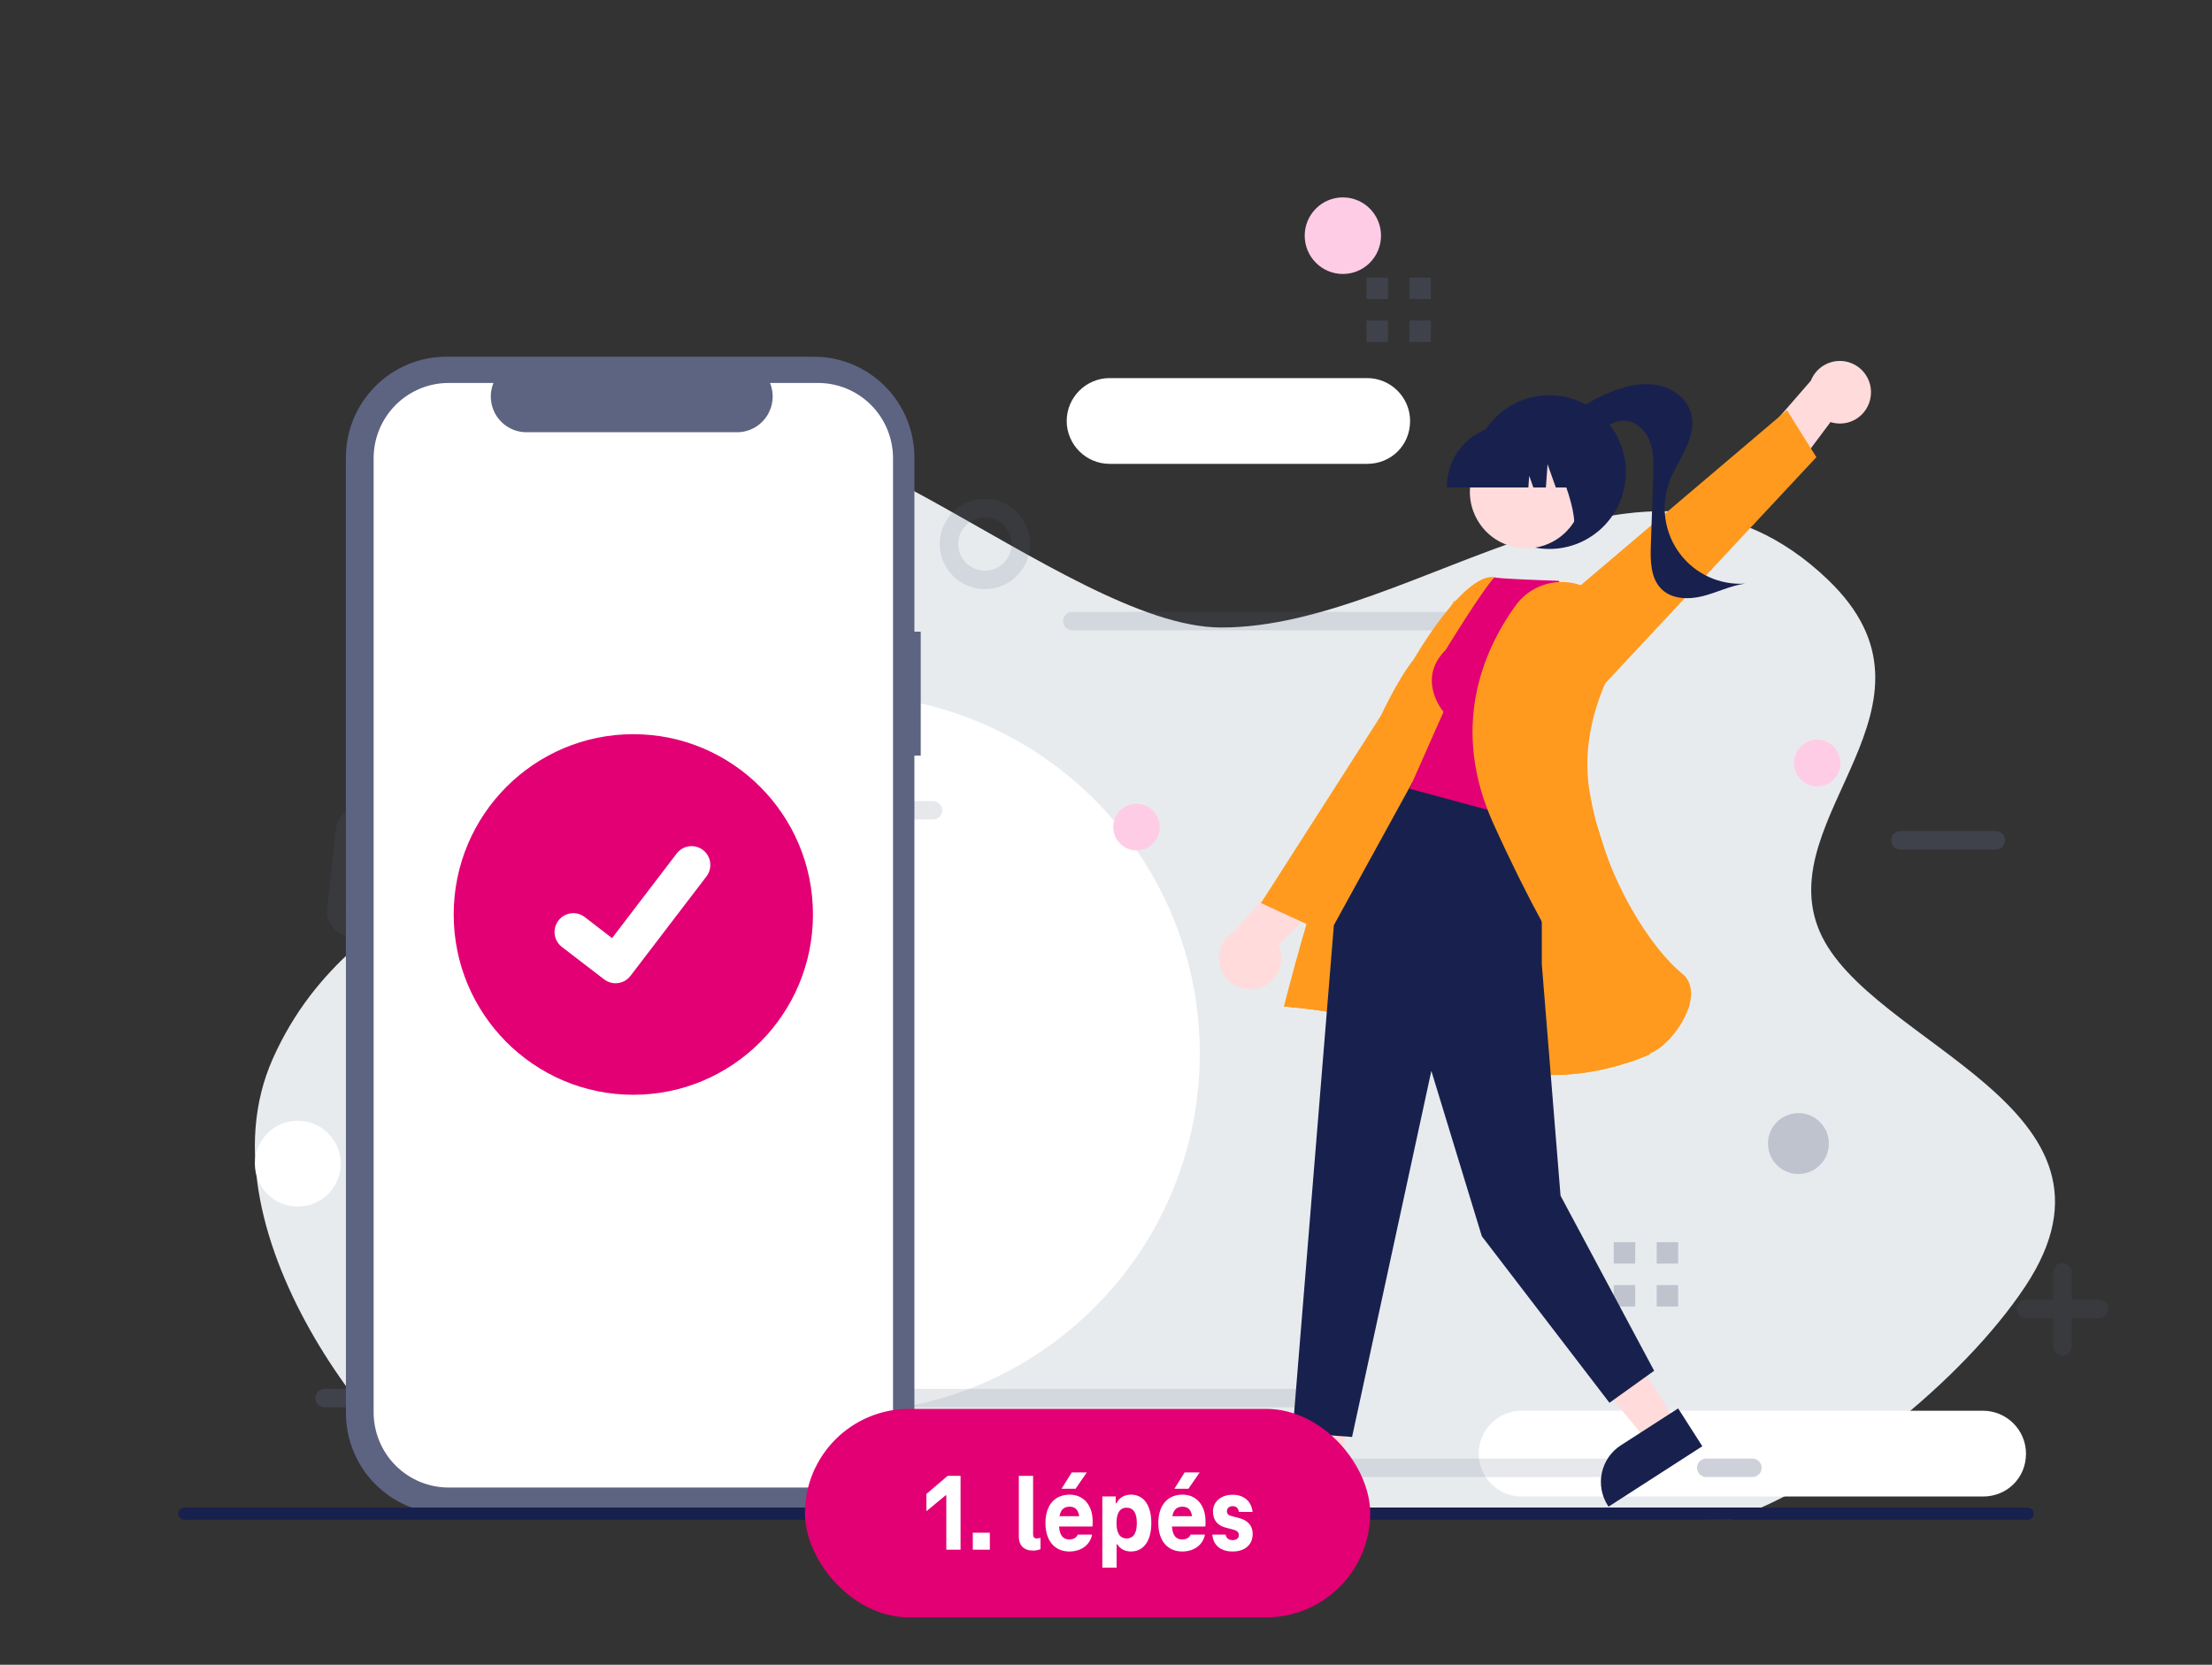 <svg width="372" height="280" viewBox="0 0 372 280" fill="none" xmlns="http://www.w3.org/2000/svg">
<rect x="0" y="0" width="372" height="280" fill="#333333" stroke="none"/>
<g clip-path="url(#clip0_251_4822)">
<path d="M79.771 253.751L291.155 255.54C307.932 249.905 330.086 232.189 340.575 216.395C360.744 186.026 314.2 175.811 306 156.624C297.757 137.335 329.454 118.671 307.444 97.54C276.131 67.478 238.759 105.543 205.393 105.543C178.844 105.543 131.801 57.861 114.202 76.908C107.299 84.378 109.211 99.519 106.287 109.013C93.937 149.111 60.127 146.231 45.896 178.027C32.566 207.812 66.66 248.375 79.771 253.751Z" fill="#E8EBEE"/>
<path d="M92.622 145.576L95.148 155.493C95.509 157.116 97.494 157.657 98.577 156.395L105.977 149.002C107.059 147.92 106.518 145.937 105.074 145.576L95.148 142.871C93.524 142.511 92.08 143.953 92.622 145.576Z" fill="white"/>
<path d="M141.308 237.603C174.698 237.603 201.766 210.559 201.766 177.197C201.766 143.836 174.698 116.791 141.308 116.791C107.918 116.791 80.85 143.836 80.85 177.197C80.85 210.559 107.918 237.603 141.308 237.603Z" fill="white"/>
<path d="M50.078 202.935C54.065 202.935 57.297 199.706 57.297 195.722C57.297 191.739 54.065 188.51 50.078 188.51C46.091 188.51 42.859 191.739 42.859 195.722C42.859 199.706 46.091 202.935 50.078 202.935Z" fill="white"/>
<path d="M113.098 113.621H89.637C85.666 113.621 82.418 110.375 82.418 106.408C82.418 102.441 85.666 99.195 89.637 99.195H113.098C117.069 99.195 120.317 102.441 120.317 106.408C120.317 110.555 117.069 113.621 113.098 113.621Z" fill="white"/>
<path d="M229.923 78.017H186.609C182.639 78.017 179.391 74.772 179.391 70.805C179.391 66.838 182.639 63.592 186.609 63.592H229.923C233.893 63.592 237.142 66.838 237.142 70.805C237.142 74.952 233.893 78.017 229.923 78.017Z" fill="white"/>
<path d="M333.5 251.703H255.897C251.926 251.703 248.678 248.457 248.678 244.491C248.678 240.524 251.926 237.278 255.897 237.278H333.5C337.47 237.278 340.719 240.524 340.719 244.491C340.719 248.638 337.47 251.703 333.5 251.703Z" fill="white"/>
<g opacity="0.3">
<path d="M319.596 141.331H335.658" stroke="#5D6482" stroke-width="3.1" stroke-miterlimit="10" stroke-linecap="round"/>
<path d="M54.59 235.154H60.004" stroke="#5D6482" stroke-width="3.1" stroke-miterlimit="10" stroke-linecap="round"/>
<path d="M286.947 246.875H294.708" stroke="#5D6482" stroke-width="3.1" stroke-miterlimit="10" stroke-linecap="round"/>
<path d="M302.445 196.166C304.561 196.166 306.277 194.452 306.277 192.337C306.277 190.223 304.561 188.509 302.445 188.509C300.329 188.509 298.613 190.223 298.613 192.337C298.613 194.452 300.329 196.166 302.445 196.166Z" fill="#5D6482" stroke="#5D6482" stroke-width="2.583" stroke-miterlimit="10"/>
<path d="M275 208.926H271.391V212.533H275V208.926Z" fill="#5D6482"/>
<path d="M282.219 208.926H278.609V212.533H282.219V208.926Z" fill="#5D6482"/>
<path d="M275 216.139H271.391V219.745H275V216.139Z" fill="#5D6482"/>
<path d="M282.219 216.139H278.609V219.745H282.219V216.139Z" fill="#5D6482"/>
<path d="M233.418 46.697H229.809V50.303H233.418V46.697Z" fill="#5D6482"/>
<path d="M240.637 46.695H237.027V50.302H240.637V46.695Z" fill="#5D6482"/>
<path d="M233.418 53.908H229.809V57.514H233.418V53.908Z" fill="#5D6482"/>
<path d="M240.637 53.908H237.027V57.514H240.637V53.908Z" fill="#5D6482"/>
<g opacity="0.5">
<path d="M226.816 164.263H271.393" stroke="#5D6482" stroke-width="3.1" stroke-miterlimit="10" stroke-linecap="round" stroke-linejoin="round"/>
<path d="M180.34 104.463H246.934" stroke="#5D6482" stroke-width="3.1" stroke-miterlimit="10" stroke-linecap="round" stroke-linejoin="round"/>
<path d="M111.967 136.288H156.904" stroke="#5D6482" stroke-width="3.1" stroke-miterlimit="10" stroke-linecap="round" stroke-linejoin="round"/>
<path d="M82.418 235.154H221.382" stroke="#5D6482" stroke-width="3.1" stroke-miterlimit="10" stroke-linecap="round" stroke-linejoin="round"/>
<path d="M126.535 246.875H276.869" stroke="#5D6482" stroke-width="3.1" stroke-miterlimit="10" stroke-linecap="round" stroke-linejoin="round"/>
<path d="M346.857 214.001V226.443" stroke="#5D6482" stroke-width="3.1" stroke-miterlimit="10" stroke-linecap="round" stroke-linejoin="round"/>
<path d="M352.993 220.132H340.721" stroke="#5D6482" stroke-width="3.1" stroke-miterlimit="10" stroke-linecap="round" stroke-linejoin="round"/>
<path d="M165.634 97.535C168.973 97.535 171.679 94.831 171.679 91.495C171.679 88.16 168.973 85.456 165.634 85.456C162.296 85.456 159.59 88.16 159.59 91.495C159.59 94.831 162.296 97.535 165.634 97.535Z" stroke="#5D6482" stroke-width="3.1" stroke-miterlimit="10" stroke-linecap="round" stroke-linejoin="round"/>
<path d="M58.029 139.645L56.561 153.003C56.354 155.05 58.45 156.63 60.315 155.8L72.669 150.304C74.534 149.474 74.768 146.857 73.111 145.64L62.224 137.778C60.633 136.392 58.237 137.598 58.029 139.645Z" stroke="#5D6482" stroke-width="3.1" stroke-miterlimit="10" stroke-linecap="round" stroke-linejoin="round"/>
</g>
</g>
<path d="M154.844 106.245H153.778V76.953C153.778 74.727 153.342 72.522 152.493 70.466C151.644 68.409 150.4 66.54 148.832 64.966C147.263 63.391 145.401 62.142 143.352 61.291C141.303 60.438 139.107 60 136.889 60H75.063C70.584 60 66.288 61.786 63.121 64.966C59.953 68.145 58.174 72.457 58.174 76.953V237.65C58.174 239.877 58.611 242.081 59.459 244.138C60.308 246.195 61.552 248.064 63.121 249.638C64.689 251.212 66.551 252.461 68.6 253.313C70.649 254.165 72.845 254.604 75.063 254.604H136.889C141.368 254.604 145.664 252.817 148.831 249.638C151.999 246.459 153.778 242.147 153.778 237.65V127.095H154.844V106.245Z" fill="#5D6482"/>
<path d="M137.57 64.411H129.5C129.871 65.324 130.013 66.315 129.912 67.296C129.812 68.277 129.473 69.219 128.925 70.037C128.377 70.856 127.636 71.527 126.769 71.991C125.902 72.455 124.934 72.697 123.952 72.697H88.533C87.55 72.697 86.582 72.455 85.715 71.991C84.848 71.527 84.108 70.856 83.56 70.037C83.011 69.219 82.672 68.277 82.572 67.296C82.472 66.315 82.613 65.324 82.985 64.411H75.447C73.791 64.411 72.15 64.738 70.62 65.374C69.09 66.011 67.7 66.943 66.528 68.119C65.357 69.294 64.428 70.69 63.794 72.226C63.16 73.762 62.834 75.409 62.834 77.071V237.532C62.834 239.195 63.16 240.841 63.794 242.377C64.428 243.913 65.357 245.309 66.528 246.485C67.699 247.66 69.09 248.593 70.62 249.229C72.15 249.865 73.791 250.193 75.447 250.193H137.57C139.226 250.193 140.867 249.865 142.397 249.229C143.927 248.593 145.318 247.66 146.489 246.485C147.66 245.309 148.589 243.913 149.223 242.377C149.857 240.841 150.183 239.195 150.183 237.532V77.071C150.183 75.409 149.857 73.762 149.223 72.226C148.589 70.69 147.66 69.294 146.489 68.119C145.318 66.943 143.927 66.011 142.397 65.374C140.867 64.738 139.226 64.411 137.57 64.411Z" fill="white"/>
<path d="M106.509 184.133C123.194 184.133 136.72 170.556 136.72 153.808C136.72 137.061 123.194 123.484 106.509 123.484C89.825 123.484 76.299 137.061 76.299 153.808C76.299 170.556 89.825 184.133 106.509 184.133Z" fill="#E20074"/>
<path d="M103.516 165.376C102.836 165.377 102.175 165.157 101.631 164.747L101.597 164.722L94.497 159.27C94.168 159.017 93.892 158.702 93.685 158.342C93.478 157.982 93.343 157.584 93.289 157.172C93.235 156.759 93.262 156.34 93.369 155.939C93.476 155.537 93.661 155.16 93.913 154.83C94.165 154.5 94.479 154.223 94.838 154.015C95.197 153.807 95.593 153.672 96.004 153.617C96.414 153.563 96.832 153.59 97.232 153.697C97.632 153.805 98.008 153.99 98.337 154.244L102.935 157.783L113.802 143.553C114.054 143.223 114.369 142.946 114.727 142.738C115.086 142.53 115.482 142.395 115.892 142.34C116.303 142.286 116.72 142.313 117.12 142.421C117.52 142.528 117.895 142.713 118.224 142.966L118.225 142.967L118.158 143.061L118.227 142.967C118.89 143.479 119.324 144.233 119.433 145.066C119.542 145.898 119.318 146.74 118.81 147.406L106.028 164.137C105.732 164.523 105.352 164.835 104.917 165.049C104.482 165.263 104.003 165.374 103.519 165.372L103.516 165.376Z" fill="white"/>
<path d="M225.834 46.08C229.377 46.08 232.25 43.197 232.25 39.64C232.25 36.084 229.377 33.2 225.834 33.2C222.29 33.2 219.418 36.084 219.418 39.64C219.418 43.197 222.29 46.08 225.834 46.08Z" fill="#FFCCE6"/>
<path d="M305.611 132.264C307.771 132.264 309.522 130.506 309.522 128.338C309.522 126.169 307.771 124.411 305.611 124.411C303.451 124.411 301.699 126.169 301.699 128.338C301.699 130.506 303.451 132.264 305.611 132.264Z" fill="#FFCCE6"/>
<path d="M191.132 143.037C193.293 143.037 195.044 141.279 195.044 139.11C195.044 136.942 193.293 135.184 191.132 135.184C188.972 135.184 187.221 136.942 187.221 139.11C187.221 141.279 188.972 143.037 191.132 143.037Z" fill="#FFCCE6"/>
<path d="M314.601 66.701C314.78 65.426 314.487 64.129 313.777 63.056C313.066 61.983 311.989 61.209 310.748 60.88C309.507 60.552 308.19 60.691 307.045 61.273C305.899 61.854 305.007 62.837 304.535 64.035L293.475 76.763L296.72 85.861L307.843 70.989C308.569 71.222 309.337 71.293 310.093 71.196C310.849 71.1 311.575 70.838 312.219 70.429C312.864 70.02 313.411 69.474 313.822 68.83C314.234 68.186 314.5 67.46 314.601 66.701Z" fill="#FFDBDB"/>
<path d="M268.752 116.226L305.468 76.894L300.515 68.991L254.465 108.084L268.752 116.226Z" fill="#FF9A1E"/>
<path d="M260.559 92.329C267.671 92.329 273.438 86.541 273.438 79.401C273.438 72.261 267.671 66.474 260.559 66.474C253.446 66.474 247.68 72.261 247.68 79.401C247.68 86.541 253.446 92.329 260.559 92.329Z" fill="#18214D"/>
<path d="M261.594 72.098C264.365 69.277 267.719 67.1 271.419 65.721C273.794 64.838 276.379 64.292 278.862 64.793C281.345 65.295 283.693 67.019 284.385 69.464C284.952 71.464 284.367 73.617 283.488 75.499C282.609 77.382 281.435 79.127 280.724 81.08C279.999 83.072 279.781 85.215 280.09 87.313C280.399 89.411 281.225 91.399 282.493 93.096C283.761 94.792 285.432 96.144 287.353 97.028C289.273 97.912 291.384 98.301 293.492 98.159C291.053 98.487 288.804 99.638 286.419 100.251C284.035 100.863 281.22 100.822 279.448 99.107C277.573 97.293 277.535 94.343 277.626 91.73C277.761 87.847 277.896 83.963 278.03 80.079C278.099 78.099 278.158 76.055 277.446 74.206C276.735 72.358 275.044 70.739 273.069 70.756C271.573 70.768 270.249 71.678 269.049 72.576C267.849 73.473 266.579 74.43 265.088 74.564C263.598 74.697 261.896 73.59 262.008 72.092L261.594 72.098Z" fill="#18214D"/>
<path d="M211.643 166.203C210.406 166.548 209.087 166.426 207.935 165.859C206.782 165.293 205.877 164.321 205.39 163.13C204.903 161.938 204.869 160.608 205.293 159.393C205.718 158.177 206.572 157.16 207.694 156.535L218.82 143.864L228.23 145.905L214.995 158.918C215.32 159.61 215.49 160.365 215.493 161.13C215.497 161.895 215.333 162.652 215.013 163.346C214.694 164.041 214.226 164.656 213.644 165.15C213.062 165.644 212.379 166.003 211.643 166.203H211.643Z" fill="#FFDBDB"/>
<path d="M248.248 120.843L220.517 155.783L212.064 151.887L244.659 100.951L248.248 120.843Z" fill="#FF9A1E"/>
<path d="M226.121 226.348L219.512 226.244L220.307 248.855H226.12L226.121 226.348Z" fill="#FFDBDB"/>
<path d="M227.604 246.95L216.156 246.949H216.155C214.22 246.949 212.365 247.721 210.996 249.094C209.628 250.468 208.86 252.33 208.859 254.272V254.51L227.604 254.511L227.604 246.95Z" fill="#18214D"/>
<path d="M269.88 220.351L262.66 225.004L277.102 242.443L281.994 239.291L269.88 220.351Z" fill="#FFDBDB"/>
<path d="M282.217 236.883L272.583 243.092L272.582 243.092C270.954 244.141 269.808 245.797 269.396 247.695C268.984 249.592 269.34 251.576 270.385 253.211L270.513 253.411L286.286 243.246L282.217 236.883Z" fill="#18214D"/>
<path d="M272.452 151.307C272.452 151.307 256.411 97.827 251.255 97.104C246.1 96.382 237.794 110.827 237.794 110.827C227.025 124.619 215.92 169.295 215.92 169.295C215.92 169.295 234.432 170.458 247.965 177.685C261.497 184.912 277.467 177.319 277.467 177.319L272.452 151.307Z" fill="#FF9A1E"/>
<path d="M272.452 151.307C272.452 151.307 256.411 97.827 251.255 97.105C246.1 96.382 239.904 110.973 239.904 110.973C234.538 133.238 215.92 169.296 215.92 169.296C215.92 169.296 234.432 170.458 247.965 177.685C261.497 184.912 277.467 177.319 277.467 177.319L272.452 151.307Z" fill="#FF9A1E"/>
<path d="M259.291 135.306V162.179L262.442 201.107L278.183 230.553L270.67 235.94L249.205 207.93L240.715 180.118L227.382 241.685L217.365 240.967L224.322 155.605L237.523 131.578L259.291 135.306Z" fill="#18214D"/>
<path d="M243.119 109.314C238.11 114.341 242.761 119.728 242.761 119.728L237.037 132.655L259.575 138.76L267.452 103.432L262.085 97.687C251.353 97.328 251.347 97.105 251.347 97.105C249.467 98.952 243.119 109.314 243.119 109.314Z" fill="#E20074"/>
<path d="M268.359 99.773C267.335 99.014 266.172 98.467 264.936 98.163C263.701 97.859 262.417 97.804 261.16 98.002C259.903 98.199 258.698 98.645 257.613 99.314C256.529 99.982 255.588 100.86 254.844 101.896C249.178 109.815 243.939 122.602 251.158 138.55C262.748 164.157 272.835 177.266 276.935 177.264C277.114 177.266 277.293 177.238 277.462 177.181C279.986 176.322 283.636 172.035 284.296 168.257C284.533 166.905 284.477 165.021 282.866 163.728C278.238 160.012 269.93 148.444 267.339 133.217C265.906 124.804 268.684 117.14 271.266 112.192C272.357 110.145 272.676 107.772 272.165 105.508C271.654 103.244 270.347 101.24 268.484 99.865L268.359 99.773Z" fill="#FF9A1E"/>
<path d="M261.22 91.058C265.814 88.537 267.503 82.755 264.991 78.144C262.48 73.532 256.719 71.837 252.125 74.358C247.531 76.879 245.843 82.661 248.354 87.273C250.865 91.884 256.626 93.579 261.22 91.058Z" fill="#FFDBDB"/>
<path d="M243.34 81.989H257.029L257.17 80.016L257.872 81.989H259.979L260.258 78.079L261.649 81.989H265.727V81.795C265.724 79.073 264.646 76.463 262.728 74.538C260.811 72.614 258.211 71.531 255.499 71.528H253.569C250.857 71.531 248.257 72.614 246.339 74.538C244.422 76.463 243.343 79.073 243.34 81.795V81.989Z" fill="#18214D"/>
<path d="M263.659 89.08L269.501 87.177V72.937H258.467L258.74 73.211C262.541 77.021 266.768 90.54 263.659 89.08Z" fill="#18214D"/>
<path d="M31 254.071C30.715 254.071 30.483 254.302 30.483 254.587C30.483 254.873 30.715 255.104 31 255.104L341 255.104C341.285 255.104 341.517 254.873 341.517 254.587C341.517 254.302 341.285 254.071 341 254.071L31 254.071Z" stroke="#18214D" stroke-width="1.033" stroke-linecap="round" stroke-linejoin="round"/>
<rect x="135.367" y="236.964" width="95.067" height="35.073" rx="17.537" fill="#E20074"/>
<path d="M159.367 248.228L155.796 251.278V254.18L159.032 251.501H159.144V260.652H161.543V248.228H159.367ZM163.6 260.652H166.464V257.788H163.6V260.652ZM173.739 258.086V248.228H171.339V258.458C171.339 259.908 172.176 260.801 173.739 260.801C174.222 260.801 174.669 260.69 174.985 260.559V258.662C174.78 258.718 174.538 258.755 174.315 258.755C173.962 258.755 173.739 258.513 173.739 258.086ZM182.773 247.651H180.243L178.514 250.404H180.876L182.773 247.651ZM183.759 255.909C183.759 253.175 182.234 251.39 179.89 251.39C177.379 251.39 175.817 253.157 175.817 256.17C175.817 259.22 177.435 260.95 179.834 260.95C181.806 260.95 183.312 259.871 183.666 258.104H181.248C181.025 258.644 180.541 258.923 179.834 258.923C178.923 258.923 178.235 258.439 178.104 256.746H183.722C183.759 256.542 183.759 256.226 183.759 255.909ZM179.89 253.417C180.69 253.417 181.322 253.808 181.49 255.017H178.179C178.402 253.808 179.016 253.417 179.89 253.417ZM190.199 251.39C188.971 251.39 188.19 252.003 187.743 252.84H187.632V251.687H185.381V263.666H187.781V259.741H187.892C188.339 260.448 189.101 260.95 190.199 260.95C192.393 260.95 193.621 259.071 193.621 256.17C193.621 253.25 192.393 251.39 190.199 251.39ZM189.473 258.755C188.32 258.755 187.762 257.825 187.762 256.17C187.762 254.514 188.32 253.584 189.473 253.584C190.626 253.584 191.184 254.496 191.184 256.17C191.184 257.844 190.626 258.755 189.473 258.755ZM201.754 247.651H199.225L197.495 250.404H199.857L201.754 247.651ZM202.74 255.909C202.74 253.175 201.215 251.39 198.871 251.39C196.36 251.39 194.798 253.157 194.798 256.17C194.798 259.22 196.416 260.95 198.816 260.95C200.787 260.95 202.294 259.871 202.647 258.104H200.229C200.006 258.644 199.522 258.923 198.816 258.923C197.904 258.923 197.216 258.439 197.086 256.746H202.703C202.74 256.542 202.74 256.226 202.74 255.909ZM198.871 253.417C199.671 253.417 200.304 253.808 200.471 255.017H197.16C197.383 253.808 197.997 253.417 198.871 253.417ZM207.302 260.95C209.366 260.95 210.668 259.797 210.668 258.011C210.668 256.616 209.868 255.705 208.343 255.314L207.134 254.998C206.613 254.886 206.334 254.626 206.334 254.161C206.334 253.696 206.706 253.324 207.302 253.324C207.897 253.324 208.25 253.64 208.343 254.291H210.65C210.464 252.506 209.199 251.408 207.302 251.408C205.256 251.408 203.991 252.654 203.991 254.198C203.991 255.761 204.809 256.579 206.111 256.932L207.339 257.249C207.934 257.416 208.343 257.658 208.343 258.197C208.343 258.718 207.934 259.034 207.302 259.034C206.669 259.034 206.241 258.774 206.111 258.104H203.879C204.028 259.908 205.293 260.95 207.302 260.95Z" fill="white"/>
</g>
<defs>
<clipPath id="clip0_251_4822">
<rect width="372" height="249.348" fill="white" transform="translate(0 30)"/>
</clipPath>
</defs>
</svg>
